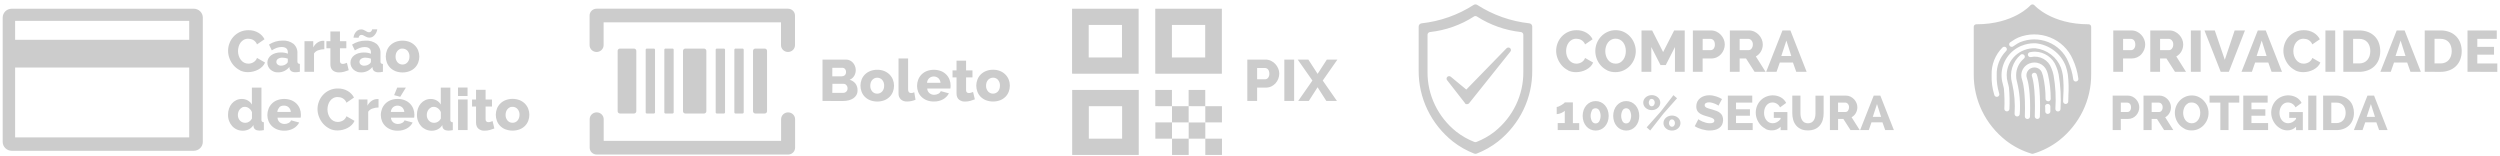 <svg xmlns="http://www.w3.org/2000/svg" width="465" height="29" viewBox="0 0 465 29" fill="none"><g clip-path="url(#clip0_18_627)"><path d="M224.189 28.818V25.795H221.095V22.773H224.189V25.795H227.287V28.818H224.189ZM217.999 28.818V25.795H221.095V28.818H217.999ZM199.426 28.818V16.731H211.806V28.818H199.426ZM202.52 25.795H208.712V19.752H202.52V25.795ZM110.983 28.746C110.638 28.745 110.307 28.61 110.063 28.372C109.818 28.133 109.681 27.81 109.681 27.473V22.174C109.681 21.836 109.817 21.512 110.062 21.274C110.306 21.035 110.638 20.901 110.984 20.901C111.33 20.901 111.661 21.035 111.905 21.274C112.15 21.512 112.287 21.836 112.287 22.174V26.198H145.285V22.174C145.285 21.837 145.422 21.513 145.666 21.275C145.91 21.037 146.241 20.903 146.586 20.903C146.931 20.903 147.263 21.037 147.507 21.275C147.751 21.513 147.888 21.837 147.888 22.174V27.474C147.887 27.811 147.751 28.134 147.508 28.372C147.264 28.61 146.934 28.744 146.589 28.746H110.983ZM377.901 28.594C376.144 28.075 374.506 27.233 373.072 26.115C371.198 24.634 369.689 22.761 368.658 20.634C367.627 18.506 367.1 16.179 367.116 13.825V4.982C367.116 4.92 367.128 4.86 367.152 4.804C367.177 4.747 367.212 4.696 367.256 4.653C367.3 4.61 367.353 4.575 367.411 4.552C367.469 4.529 367.53 4.517 367.593 4.517C374.567 4.517 377.643 1.011 377.674 0.977C377.72 0.927 377.776 0.887 377.839 0.86C377.902 0.833 377.969 0.818 378.038 0.818C378.107 0.818 378.175 0.833 378.238 0.86C378.3 0.887 378.357 0.927 378.402 0.977C378.43 1.011 381.538 4.517 388.481 4.517C388.544 4.517 388.606 4.529 388.664 4.552C388.721 4.575 388.774 4.61 388.818 4.653C388.863 4.696 388.897 4.747 388.921 4.804C388.945 4.86 388.957 4.92 388.957 4.982V13.822C388.973 16.175 388.447 18.501 387.416 20.629C386.386 22.756 384.878 24.629 383.004 26.11C381.569 27.227 379.93 28.069 378.174 28.591C378.129 28.603 378.084 28.61 378.037 28.612C377.98 28.613 377.923 28.607 377.868 28.592L377.901 28.594ZM377.455 11.811C377.021 11.989 376.649 12.285 376.384 12.665C376.118 13.044 375.97 13.489 375.958 13.948C375.948 14.257 376.002 14.564 376.114 14.852C376.227 15.186 376.785 17.093 376.623 21.657C376.62 21.718 376.63 21.779 376.653 21.837C376.675 21.894 376.709 21.946 376.753 21.99C376.84 22.08 376.959 22.132 377.085 22.136H377.1C377.224 22.136 377.343 22.09 377.432 22.006C377.522 21.923 377.574 21.808 377.579 21.688C377.74 17.082 377.196 15.065 377.01 14.528C376.94 14.349 376.907 14.158 376.915 13.966C376.923 13.687 377.013 13.415 377.175 13.184C377.337 12.952 377.563 12.771 377.827 12.662C378.008 12.586 378.205 12.547 378.402 12.547C378.694 12.546 378.979 12.63 379.223 12.787C379.466 12.945 379.657 13.169 379.77 13.431C379.856 13.637 379.927 13.848 379.986 14.063C380.319 15.48 380.483 16.93 380.473 18.384C380.476 18.505 380.526 18.619 380.615 18.703C380.703 18.788 380.821 18.835 380.944 18.835H380.958L380.97 18.85C381.033 18.848 381.094 18.834 381.151 18.81C381.208 18.785 381.259 18.75 381.302 18.706C381.345 18.662 381.378 18.61 381.4 18.554C381.422 18.497 381.434 18.436 381.432 18.376C381.435 16.849 381.262 15.326 380.918 13.837C380.851 13.577 380.763 13.323 380.656 13.077C380.404 12.498 379.928 12.04 379.331 11.802C378.735 11.564 378.067 11.566 377.472 11.806L377.455 11.811ZM378.2 13.568C378.085 13.616 377.993 13.706 377.945 13.819C377.897 13.931 377.896 14.058 377.943 14.171C377.949 14.19 378.668 15.997 378.468 21.645C378.464 21.768 378.51 21.888 378.596 21.978C378.639 22.023 378.689 22.059 378.746 22.085C378.803 22.11 378.865 22.125 378.928 22.127H378.941C379.064 22.127 379.184 22.081 379.273 21.997C379.362 21.914 379.415 21.8 379.42 21.68C379.631 15.755 378.853 13.889 378.822 13.813C378.798 13.757 378.763 13.707 378.719 13.664C378.675 13.621 378.623 13.588 378.565 13.565C378.508 13.542 378.447 13.53 378.385 13.53C378.323 13.531 378.261 13.543 378.204 13.567L378.2 13.568ZM375.86 10.165C375.113 10.802 374.563 11.631 374.274 12.557C373.986 13.484 373.969 14.47 374.226 15.406C374.226 15.43 374.244 15.463 374.256 15.506C374.69 17.366 374.843 19.277 374.71 21.181C374.706 21.304 374.752 21.424 374.838 21.515C374.924 21.605 375.043 21.658 375.17 21.663H375.187C375.311 21.664 375.431 21.617 375.521 21.533C375.61 21.449 375.662 21.334 375.667 21.213V21.223C375.823 19.213 375.655 17.192 375.168 15.233L375.149 15.175C375.04 14.782 374.991 14.375 375.002 13.967V13.962C375.004 13.386 375.13 12.818 375.374 12.294C375.617 11.77 375.971 11.303 376.414 10.922C376.465 10.887 376.509 10.844 376.542 10.792C376.576 10.741 376.598 10.684 376.609 10.624C376.619 10.565 376.618 10.504 376.605 10.444C376.591 10.385 376.566 10.329 376.531 10.279C376.488 10.218 376.431 10.167 376.364 10.132C376.297 10.097 376.223 10.078 376.147 10.077C376.036 10.073 375.927 10.107 375.838 10.171L375.86 10.165ZM380.406 19.804V19.91C380.406 20.062 380.406 20.203 380.412 20.337C380.419 20.47 380.418 20.59 380.418 20.734C380.417 20.795 380.429 20.855 380.453 20.911C380.476 20.968 380.511 21.019 380.555 21.062C380.644 21.148 380.765 21.197 380.891 21.197V21.183C381.018 21.183 381.14 21.134 381.23 21.046C381.32 20.959 381.37 20.84 381.37 20.715V19.799C381.37 19.676 381.32 19.558 381.232 19.471C381.143 19.383 381.023 19.333 380.896 19.331C380.829 19.324 380.761 19.331 380.697 19.351C380.633 19.372 380.574 19.405 380.524 19.449C380.474 19.493 380.434 19.547 380.407 19.608C380.38 19.668 380.365 19.733 380.366 19.799L380.406 19.804ZM381.557 12.675C381.744 13.111 381.883 13.565 381.972 14.03C382.33 16.084 382.439 18.173 382.298 20.253C382.296 20.376 382.344 20.495 382.43 20.586C382.473 20.63 382.524 20.666 382.582 20.691C382.639 20.716 382.701 20.729 382.764 20.73H382.78C382.903 20.731 383.021 20.684 383.11 20.601C383.198 20.518 383.25 20.404 383.254 20.284C383.386 18.135 383.272 15.977 382.911 13.853C382.807 13.326 382.647 12.812 382.432 12.318C382.129 11.535 381.592 10.858 380.892 10.375C380.191 9.892 379.358 9.625 378.501 9.609C378.183 9.609 377.868 9.642 377.558 9.708C377.435 9.735 377.327 9.808 377.257 9.911C377.224 9.963 377.202 10.02 377.192 10.08C377.181 10.139 377.183 10.201 377.197 10.26C377.225 10.379 377.3 10.483 377.405 10.549C377.511 10.615 377.638 10.638 377.761 10.613C378.542 10.442 379.36 10.557 380.06 10.937C380.759 11.316 381.292 11.934 381.555 12.672L381.557 12.675ZM376.023 8.5C374.924 8.949 373.985 9.702 373.32 10.667C372.656 11.632 372.296 12.765 372.285 13.928C372.28 14.492 372.358 15.054 372.518 15.596C372.603 15.872 372.671 16.154 372.721 16.438C372.838 17.703 372.867 18.974 372.807 20.243C372.806 20.304 372.817 20.365 372.84 20.422C372.863 20.478 372.897 20.53 372.941 20.573C372.984 20.618 373.035 20.653 373.092 20.677C373.149 20.702 373.21 20.714 373.273 20.715H373.284C373.407 20.714 373.525 20.667 373.613 20.582C373.7 20.498 373.751 20.384 373.754 20.264C373.823 18.944 373.793 17.622 373.665 16.307C373.611 15.98 373.536 15.657 373.438 15.34C373.305 14.884 373.24 14.411 373.246 13.937C373.251 13.266 373.394 12.603 373.667 11.987C373.94 11.371 374.337 10.815 374.834 10.352C375.332 9.89 375.92 9.529 376.564 9.293C377.207 9.056 377.892 8.949 378.578 8.977C379.636 9.096 380.639 9.497 381.479 10.135C382.319 10.774 382.963 11.625 383.341 12.595C383.5 13.058 383.619 13.533 383.696 14.014C383.837 15.289 383.862 16.572 383.772 17.851L383.738 18.862C383.736 18.984 383.784 19.103 383.87 19.192C383.956 19.281 384.075 19.334 384.201 19.338H384.214C384.338 19.34 384.458 19.293 384.548 19.209C384.638 19.125 384.69 19.009 384.693 18.888L384.723 17.887L384.715 17.875C384.81 16.537 384.777 15.192 384.619 13.859C384.535 13.327 384.405 12.803 384.228 12.294C383.789 11.144 383.03 10.137 382.036 9.386C381.042 8.635 379.852 8.17 378.602 8.044C378.52 8.044 378.441 8.044 378.361 8.044C377.557 8.046 376.76 8.205 376.02 8.512L376.023 8.5ZM372.476 8.82C371.801 9.494 371.273 10.295 370.923 11.174C370.573 12.052 370.41 12.99 370.441 13.932C370.398 15.179 370.563 16.425 370.93 17.62C370.941 17.686 370.966 17.749 371.003 17.805C371.041 17.86 371.09 17.908 371.147 17.944C371.205 17.979 371.27 18.003 371.337 18.012C371.405 18.021 371.474 18.016 371.54 17.997C371.605 17.978 371.666 17.945 371.718 17.901C371.769 17.858 371.811 17.804 371.839 17.743C371.868 17.682 371.883 17.616 371.883 17.55C371.884 17.483 371.869 17.417 371.841 17.356C371.502 16.254 371.349 15.106 371.388 13.956C371.358 13.133 371.498 12.311 371.8 11.541C372.102 10.771 372.56 10.069 373.146 9.476C373.231 9.388 373.278 9.273 373.276 9.153C373.275 9.033 373.226 8.919 373.14 8.833C373.054 8.748 372.938 8.698 372.815 8.695C372.692 8.691 372.573 8.734 372.483 8.815L372.476 8.82ZM384.652 11.394C385.147 12.457 385.476 13.587 385.625 14.746C385.636 14.862 385.691 14.97 385.78 15.049C385.869 15.127 385.984 15.171 386.104 15.17H386.148V15.157C386.21 15.151 386.27 15.134 386.325 15.106C386.38 15.078 386.428 15.039 386.468 14.992C386.508 14.945 386.538 14.892 386.556 14.834C386.574 14.776 386.581 14.714 386.575 14.654C386.42 13.401 386.069 12.179 385.535 11.03C384.736 9.183 383.22 7.72 381.319 6.962C379.417 6.204 377.285 6.212 375.39 6.986C375.007 7.154 374.644 7.362 374.306 7.606C374.2 7.68 374.088 7.755 373.974 7.824C373.912 7.852 373.857 7.893 373.813 7.944C373.769 7.995 373.737 8.055 373.718 8.119C373.7 8.183 373.695 8.251 373.705 8.317C373.715 8.383 373.74 8.446 373.777 8.502C373.815 8.558 373.864 8.605 373.922 8.641C373.979 8.677 374.044 8.7 374.112 8.71C374.179 8.719 374.248 8.715 374.314 8.696C374.379 8.677 374.44 8.645 374.492 8.601C374.612 8.527 374.729 8.446 374.846 8.367C375.129 8.161 375.432 7.985 375.752 7.841C377.416 7.164 379.288 7.158 380.957 7.824C382.626 8.491 383.956 9.775 384.657 11.396L384.652 11.394ZM274.208 28.571C272.781 28.016 271.445 27.259 270.243 26.325C268.232 24.728 266.616 22.711 265.513 20.421C264.41 18.132 263.85 15.629 263.873 13.099V4.939C263.873 4.792 263.929 4.65 264.028 4.539C264.128 4.429 264.265 4.357 264.415 4.338C267.868 3.958 271.18 2.788 274.083 0.923C274.186 0.855 274.308 0.818 274.433 0.818C274.557 0.818 274.679 0.855 274.782 0.923C277.686 2.788 280.999 3.958 284.453 4.338C284.604 4.356 284.742 4.428 284.842 4.538C284.942 4.649 284.997 4.792 284.997 4.939V13.102C285.021 15.632 284.46 18.134 283.357 20.423C282.254 22.713 280.637 24.73 278.626 26.326C277.424 27.261 276.088 28.017 274.66 28.572C274.517 28.626 274.358 28.626 274.215 28.571H274.208ZM274.141 3.077C271.691 4.652 268.894 5.64 265.979 5.961C265.852 5.976 265.736 6.035 265.651 6.128C265.566 6.221 265.519 6.341 265.519 6.466V13.352C265.499 15.486 265.972 17.597 266.903 19.529C267.833 21.46 269.196 23.163 270.892 24.51C271.905 25.298 273.032 25.937 274.235 26.405C274.358 26.453 274.496 26.453 274.619 26.405C275.823 25.935 276.951 25.296 277.966 24.508C279.663 23.161 281.027 21.459 281.957 19.528C282.888 17.596 283.36 15.485 283.339 13.351V6.465C283.339 6.34 283.292 6.219 283.206 6.126C283.121 6.033 283.003 5.974 282.876 5.96C279.962 5.638 277.168 4.65 274.719 3.076C274.633 3.018 274.53 2.987 274.425 2.987C274.32 2.987 274.218 3.018 274.131 3.076L274.141 3.077ZM2.195 28.047C1.745 28.046 1.314 27.872 0.996 27.562C0.678 27.252 0.501 26.832 0.5 26.393V3.274C0.5 2.836 0.677 2.415 0.992 2.103C1.309 1.795 1.739 1.622 2.186 1.622H36.037C36.259 1.622 36.479 1.665 36.684 1.748C36.889 1.831 37.075 1.953 37.231 2.106C37.388 2.26 37.512 2.442 37.597 2.642C37.681 2.843 37.724 3.057 37.723 3.274V26.393C37.723 26.832 37.544 27.252 37.227 27.562C36.909 27.872 36.478 28.046 36.029 28.047H2.195ZM2.813 25.553H35.195V12.563H2.813V25.553ZM2.813 7.398H35.195V3.877H2.813V7.398ZM214.895 25.791V22.771H217.992V25.791H214.895ZM94.013 24.064C93.643 23.918 93.308 23.699 93.031 23.42C92.764 23.15 92.557 22.829 92.424 22.477C92.151 21.752 92.151 20.956 92.424 20.231C92.557 19.879 92.762 19.558 93.029 19.287C93.307 19.005 93.642 18.782 94.014 18.633C94.865 18.306 95.81 18.306 96.661 18.633C97.029 18.782 97.361 19.003 97.639 19.281C97.904 19.553 98.112 19.873 98.249 20.223C98.389 20.582 98.46 20.963 98.459 21.346C98.461 21.73 98.392 22.11 98.255 22.469C98.121 22.821 97.915 23.142 97.649 23.413C97.372 23.692 97.037 23.911 96.668 24.056C95.814 24.376 94.87 24.376 94.016 24.056L94.013 24.064ZM94.823 19.979C94.664 20.049 94.522 20.152 94.409 20.281C94.29 20.419 94.199 20.578 94.141 20.749C94.072 20.943 94.036 21.147 94.037 21.352C94.02 21.744 94.152 22.128 94.408 22.431C94.523 22.562 94.667 22.666 94.829 22.736C94.991 22.806 95.166 22.84 95.343 22.836C95.518 22.838 95.692 22.802 95.85 22.729C96.007 22.657 96.145 22.554 96.258 22.426C96.377 22.288 96.47 22.129 96.53 21.958C96.598 21.764 96.632 21.56 96.631 21.355C96.65 20.963 96.517 20.579 96.259 20.279C96.146 20.147 96.004 20.042 95.844 19.971C95.684 19.9 95.51 19.866 95.335 19.87C95.133 19.858 94.932 19.898 94.75 19.983L94.823 19.979ZM89.536 24.224C89.347 24.174 89.173 24.086 89.022 23.966C88.868 23.84 88.747 23.679 88.671 23.498C88.581 23.273 88.537 23.033 88.543 22.791V19.819H87.803V18.509H88.543V16.702H90.32V18.509H91.508V19.819H90.32V22.192C90.313 22.267 90.323 22.342 90.348 22.412C90.374 22.482 90.415 22.546 90.469 22.599C90.574 22.684 90.706 22.728 90.842 22.725C90.978 22.723 91.113 22.701 91.242 22.659C91.37 22.619 91.496 22.572 91.619 22.517L91.951 23.895C91.679 24.005 91.401 24.099 91.118 24.176C90.806 24.264 90.483 24.308 90.159 24.308C89.928 24.315 89.697 24.289 89.474 24.231L89.536 24.224ZM79.2 24.085C78.868 23.939 78.571 23.726 78.329 23.46C78.079 23.186 77.883 22.869 77.753 22.524C77.613 22.148 77.544 21.75 77.549 21.349C77.545 20.956 77.608 20.564 77.734 20.19C77.849 19.848 78.03 19.53 78.267 19.255C78.491 18.994 78.769 18.782 79.082 18.633C79.406 18.479 79.761 18.401 80.121 18.406C80.506 18.401 80.886 18.498 81.22 18.687C81.543 18.864 81.809 19.127 81.987 19.445V16.293H83.765V22.254C83.749 22.317 83.749 22.383 83.766 22.446C83.782 22.509 83.815 22.567 83.86 22.614C83.905 22.663 83.962 22.699 84.025 22.721C84.088 22.744 84.154 22.751 84.221 22.742V24.206C84.06 24.239 83.897 24.263 83.734 24.276C83.6 24.288 83.474 24.294 83.365 24.294C82.744 24.278 82.386 24.038 82.298 23.567L82.267 23.265C82.068 23.602 81.775 23.877 81.421 24.056C81.074 24.23 80.689 24.319 80.299 24.317C79.922 24.316 79.549 24.238 79.204 24.087L79.2 24.085ZM80.168 20.001C80.007 20.082 79.864 20.195 79.749 20.331C79.629 20.472 79.538 20.633 79.48 20.807C79.415 20.992 79.382 21.186 79.384 21.381C79.369 21.767 79.506 22.144 79.768 22.434C79.896 22.57 80.053 22.676 80.228 22.747C80.402 22.818 80.59 22.851 80.779 22.845C81.028 22.843 81.272 22.77 81.479 22.633C81.704 22.489 81.883 22.288 81.999 22.051V20.861C81.894 20.578 81.707 20.332 81.46 20.152C81.243 19.976 80.971 19.877 80.688 19.871C80.491 19.863 80.296 19.908 80.124 20.001H80.168ZM72.65 24.074C72.281 23.93 71.945 23.715 71.662 23.442C71.394 23.177 71.185 22.862 71.048 22.515C70.906 22.165 70.833 21.792 70.833 21.415C70.831 21.018 70.904 20.623 71.047 20.251C71.182 19.895 71.39 19.568 71.657 19.292C71.935 19.011 72.271 18.789 72.642 18.643C73.062 18.476 73.513 18.395 73.967 18.403C74.419 18.394 74.869 18.476 75.288 18.643C75.656 18.789 75.989 19.009 76.266 19.287C76.53 19.556 76.736 19.874 76.871 20.222C77.007 20.579 77.077 20.956 77.077 21.337C77.079 21.437 77.074 21.537 77.063 21.637C77.058 21.722 77.048 21.806 77.032 21.89H72.718C72.722 22.057 72.762 22.22 72.836 22.37C72.909 22.521 73.015 22.654 73.145 22.762C73.391 22.957 73.7 23.063 74.017 23.061C74.279 23.062 74.537 22.999 74.768 22.879C74.986 22.776 75.156 22.599 75.248 22.381L76.756 22.792C76.518 23.25 76.148 23.63 75.691 23.885C75.164 24.179 74.564 24.327 73.957 24.311C73.503 24.319 73.052 24.238 72.63 24.073L72.65 24.074ZM73.083 19.966C72.852 20.196 72.713 20.498 72.691 20.82H75.2C75.18 20.495 75.037 20.189 74.799 19.961C74.562 19.758 74.257 19.645 73.942 19.645C73.626 19.645 73.321 19.758 73.084 19.961L73.083 19.966ZM51.544 24.074C51.175 23.93 50.84 23.715 50.557 23.442C50.289 23.177 50.079 22.862 49.941 22.515C49.8 22.165 49.728 21.792 49.728 21.415C49.727 21.018 49.799 20.623 49.941 20.251C50.076 19.888 50.288 19.557 50.563 19.28C50.837 19.003 51.169 18.785 51.535 18.642C52.388 18.323 53.33 18.323 54.182 18.642C54.55 18.789 54.883 19.008 55.161 19.286C55.425 19.555 55.63 19.873 55.765 20.221C55.902 20.578 55.971 20.955 55.97 21.336C55.972 21.436 55.968 21.536 55.958 21.636C55.951 21.72 55.94 21.804 55.925 21.889H51.618C51.621 22.056 51.661 22.22 51.735 22.37C51.809 22.521 51.914 22.654 52.046 22.761C52.292 22.956 52.599 23.062 52.916 23.06C53.178 23.061 53.436 22.998 53.667 22.878C53.885 22.776 54.055 22.599 54.147 22.381L55.654 22.791C55.415 23.249 55.045 23.629 54.589 23.884C54.064 24.178 53.466 24.325 52.862 24.309C52.411 24.315 51.962 24.235 51.543 24.073L51.544 24.074ZM51.977 19.966C51.745 20.195 51.604 20.498 51.582 20.82H54.092C54.074 20.495 53.932 20.189 53.694 19.961C53.462 19.75 53.154 19.637 52.838 19.646C52.669 19.633 52.5 19.654 52.341 19.709C52.181 19.764 52.036 19.852 51.915 19.966H51.977ZM44.06 24.084C43.728 23.937 43.43 23.724 43.188 23.457C42.94 23.183 42.747 22.866 42.618 22.522C42.477 22.145 42.408 21.748 42.413 21.347C42.409 20.953 42.471 20.561 42.597 20.188C42.713 19.846 42.894 19.529 43.13 19.252C43.355 18.991 43.634 18.779 43.948 18.629C44.271 18.477 44.626 18.4 44.984 18.404C45.37 18.4 45.751 18.497 46.086 18.685C46.408 18.864 46.673 19.128 46.852 19.445V16.292H48.628V22.253C48.614 22.381 48.649 22.509 48.725 22.614C48.824 22.696 48.95 22.74 49.08 22.74V24.202C48.922 24.235 48.761 24.259 48.6 24.273C48.462 24.284 48.339 24.291 48.228 24.291C47.608 24.275 47.252 24.035 47.164 23.563L47.131 23.261C46.935 23.599 46.642 23.873 46.289 24.052C45.941 24.225 45.556 24.315 45.166 24.314C44.781 24.316 44.401 24.238 44.049 24.084L44.06 24.084ZM45.027 19.999C44.866 20.08 44.725 20.192 44.611 20.329C44.49 20.469 44.398 20.63 44.34 20.805C44.276 20.989 44.243 21.183 44.245 21.379C44.23 21.766 44.369 22.143 44.635 22.431C44.763 22.566 44.919 22.673 45.093 22.744C45.267 22.815 45.455 22.848 45.643 22.841C45.892 22.842 46.136 22.769 46.342 22.632C46.568 22.488 46.749 22.287 46.865 22.049V20.86C46.758 20.578 46.572 20.332 46.326 20.151C46.11 19.976 45.84 19.877 45.559 19.87C45.357 19.858 45.154 19.903 44.976 19.998L45.027 19.999ZM310.368 24.18C310.182 24.112 310.01 24.011 309.862 23.882C309.72 23.758 309.605 23.607 309.523 23.439C309.444 23.269 309.404 23.084 309.404 22.898C309.402 22.709 309.443 22.522 309.523 22.35C309.603 22.178 309.718 22.025 309.862 21.899C310.01 21.77 310.181 21.669 310.368 21.601C310.767 21.455 311.206 21.455 311.605 21.601C311.791 21.669 311.961 21.77 312.109 21.899C312.254 22.024 312.37 22.178 312.449 22.35C312.529 22.522 312.569 22.708 312.567 22.897C312.569 23.083 312.529 23.268 312.449 23.438C312.369 23.607 312.253 23.759 312.109 23.881C311.961 24.01 311.79 24.111 311.604 24.179C311.204 24.322 310.766 24.322 310.366 24.179L310.368 24.18ZM310.592 22.402C310.484 22.544 310.428 22.718 310.432 22.895C310.427 23.07 310.483 23.241 310.591 23.381C310.635 23.443 310.695 23.494 310.764 23.529C310.832 23.564 310.909 23.583 310.986 23.583C311.064 23.583 311.141 23.564 311.209 23.529C311.278 23.494 311.337 23.443 311.381 23.381C311.487 23.239 311.544 23.067 311.543 22.891C311.541 22.715 311.482 22.544 311.373 22.404C311.33 22.341 311.272 22.291 311.204 22.255C311.136 22.22 311.06 22.201 310.983 22.201C310.906 22.201 310.83 22.22 310.762 22.255C310.694 22.291 310.635 22.341 310.592 22.404V22.402ZM301.518 24.082C301.224 23.947 300.963 23.753 300.751 23.513C300.527 23.257 300.353 22.963 300.24 22.645C299.993 21.933 299.993 21.162 300.24 20.451C300.352 20.133 300.526 19.838 300.751 19.583C300.963 19.342 301.224 19.147 301.517 19.01C301.816 18.87 302.144 18.798 302.476 18.801C302.81 18.799 303.139 18.87 303.441 19.009C303.734 19.147 303.995 19.343 304.208 19.583C304.43 19.839 304.602 20.133 304.715 20.45C304.962 21.162 304.962 21.934 304.715 22.646C304.601 22.963 304.428 23.257 304.205 23.513C303.993 23.753 303.732 23.947 303.438 24.083C303.136 24.218 302.806 24.286 302.473 24.285C302.148 24.285 301.826 24.215 301.531 24.08L301.518 24.082ZM301.795 20.526C301.626 20.842 301.538 21.193 301.538 21.549C301.538 21.906 301.626 22.257 301.795 22.573C301.862 22.69 301.959 22.788 302.077 22.856C302.195 22.924 302.33 22.959 302.467 22.959C302.604 22.959 302.738 22.924 302.856 22.856C302.974 22.788 303.072 22.69 303.138 22.573C303.307 22.258 303.395 21.906 303.395 21.55C303.395 21.193 303.307 20.842 303.138 20.527C303.073 20.408 302.975 20.309 302.857 20.241C302.739 20.172 302.604 20.135 302.467 20.135C302.329 20.135 302.193 20.172 302.075 20.241C301.957 20.309 301.861 20.408 301.795 20.527V20.526ZM295.833 24.082C295.541 23.946 295.282 23.753 295.071 23.513C294.847 23.258 294.673 22.963 294.559 22.646C294.314 21.933 294.314 21.162 294.559 20.45C294.673 20.133 294.846 19.838 295.069 19.582C295.282 19.341 295.543 19.146 295.836 19.009C296.136 18.872 296.464 18.801 296.795 18.801C297.126 18.801 297.453 18.872 297.754 19.009C298.048 19.145 298.309 19.34 298.52 19.582C298.743 19.838 298.916 20.133 299.028 20.451C299.276 21.163 299.276 21.934 299.028 22.646C298.916 22.963 298.743 23.258 298.52 23.514C298.309 23.754 298.048 23.947 297.754 24.082C297.452 24.215 297.126 24.284 296.795 24.284C296.464 24.284 296.137 24.215 295.836 24.082H295.833ZM296.115 20.526C295.945 20.841 295.855 21.192 295.855 21.549C295.855 21.906 295.945 22.258 296.115 22.573C296.183 22.69 296.282 22.787 296.401 22.855C296.52 22.922 296.655 22.958 296.792 22.958C296.928 22.957 297.06 22.921 297.177 22.853C297.294 22.785 297.39 22.689 297.456 22.573C297.626 22.258 297.714 21.906 297.714 21.55C297.714 21.193 297.626 20.842 297.456 20.527C297.386 20.408 297.285 20.308 297.164 20.24C297.042 20.171 296.905 20.135 296.764 20.135C296.623 20.135 296.485 20.171 296.363 20.24C296.242 20.308 296.141 20.408 296.071 20.527L296.115 20.526ZM306.282 23.687L308.893 20.761L311.259 17.699L311.93 18.278L309.403 21.131L306.941 24.273L306.282 23.687ZM317.292 24.213C317.044 24.176 316.799 24.123 316.558 24.054C316.319 23.985 316.084 23.902 315.855 23.805C315.634 23.713 315.422 23.601 315.223 23.47L315.894 22.177C315.973 22.243 316.057 22.301 316.147 22.351C316.306 22.447 316.473 22.531 316.644 22.602C316.86 22.694 317.082 22.77 317.309 22.83C317.554 22.894 317.806 22.925 318.06 22.923C318.596 22.923 318.866 22.764 318.866 22.444C318.867 22.389 318.857 22.334 318.837 22.283C318.816 22.232 318.785 22.185 318.746 22.146C318.648 22.057 318.535 21.986 318.413 21.934C318.25 21.866 318.083 21.807 317.913 21.758C317.721 21.705 317.512 21.644 317.282 21.578C317.013 21.5 316.751 21.403 316.497 21.287C316.294 21.193 316.107 21.069 315.943 20.919C315.798 20.786 315.686 20.622 315.616 20.439C315.542 20.237 315.505 20.024 315.509 19.809C315.5 19.499 315.566 19.191 315.7 18.91C315.826 18.657 316.007 18.433 316.231 18.255C316.459 18.076 316.72 17.94 316.999 17.854C317.299 17.763 317.611 17.717 317.925 17.718C318.155 17.718 318.384 17.739 318.609 17.781C318.824 17.821 319.036 17.876 319.243 17.945C319.438 18.009 319.628 18.085 319.813 18.17C319.993 18.256 320.153 18.338 320.293 18.424L319.637 19.652C319.572 19.601 319.504 19.555 319.431 19.515C319.296 19.438 319.156 19.368 319.013 19.307C318.836 19.232 318.653 19.17 318.467 19.12C318.276 19.065 318.078 19.037 317.879 19.037C317.67 19.024 317.462 19.072 317.28 19.173C317.213 19.216 317.158 19.276 317.122 19.345C317.085 19.415 317.067 19.492 317.07 19.57C317.066 19.669 317.101 19.765 317.167 19.841C317.24 19.921 317.327 19.987 317.426 20.035C317.563 20.1 317.705 20.154 317.851 20.195L318.441 20.356C318.73 20.433 319.015 20.526 319.293 20.637C319.529 20.725 319.748 20.852 319.942 21.012C320.121 21.158 320.263 21.343 320.355 21.553C320.46 21.822 320.508 22.109 320.497 22.397C320.486 22.685 320.415 22.967 320.29 23.228C320.16 23.469 319.971 23.676 319.741 23.831C319.502 23.991 319.234 24.105 318.951 24.167C318.648 24.236 318.337 24.271 318.025 24.271C317.769 24.273 317.512 24.256 317.258 24.221L317.292 24.213ZM61.282 23.917C60.832 23.695 60.432 23.388 60.104 23.014C59.775 22.634 59.514 22.203 59.336 21.737C58.973 20.826 58.965 19.817 59.314 18.902C59.479 18.449 59.732 18.032 60.059 17.673C60.393 17.306 60.798 17.008 61.252 16.795C61.753 16.564 62.303 16.45 62.856 16.46C63.499 16.446 64.133 16.608 64.686 16.928C65.182 17.218 65.583 17.64 65.842 18.145L64.442 19.101C64.373 18.915 64.268 18.743 64.132 18.596C64.013 18.468 63.873 18.359 63.72 18.273C63.577 18.19 63.421 18.131 63.258 18.097C63.11 18.067 62.959 18.052 62.808 18.05C62.513 18.043 62.221 18.114 61.964 18.256C61.731 18.388 61.531 18.569 61.377 18.786C61.218 19.01 61.099 19.26 61.026 19.523C60.949 19.795 60.909 20.075 60.908 20.357C60.906 20.655 60.953 20.952 61.048 21.235C61.133 21.504 61.265 21.757 61.437 21.983C61.598 22.196 61.805 22.372 62.043 22.497C62.285 22.623 62.556 22.688 62.83 22.684C63.155 22.681 63.473 22.597 63.755 22.44C63.907 22.357 64.043 22.247 64.155 22.116C64.278 21.969 64.375 21.802 64.442 21.623L65.939 22.478C65.82 22.762 65.645 23.02 65.424 23.237C65.198 23.461 64.94 23.65 64.657 23.798C64.367 23.95 64.06 24.066 63.741 24.144C63.43 24.222 63.11 24.262 62.789 24.264C62.259 24.274 61.734 24.157 61.261 23.922L61.282 23.917ZM406.372 23.968C405.998 23.787 405.663 23.536 405.386 23.232C405.11 22.925 404.894 22.572 404.749 22.189C404.599 21.803 404.523 21.394 404.521 20.98C404.522 20.564 404.602 20.151 404.758 19.764C404.909 19.384 405.131 19.034 405.414 18.735C405.697 18.436 406.037 18.193 406.416 18.021C406.811 17.841 407.243 17.749 407.68 17.753C408.121 17.749 408.558 17.846 408.955 18.035C409.33 18.216 409.664 18.468 409.939 18.777C410.216 19.084 410.431 19.44 410.573 19.825C410.796 20.404 410.852 21.031 410.734 21.638C410.615 22.246 410.327 22.81 409.902 23.268C409.621 23.569 409.283 23.813 408.907 23.987C408.513 24.169 408.082 24.262 407.646 24.257C407.198 24.268 406.753 24.175 406.348 23.985L406.372 23.968ZM406.966 19.231C406.771 19.341 406.601 19.49 406.469 19.669C406.333 19.857 406.232 20.067 406.171 20.29C406.102 20.52 406.067 20.758 406.067 20.997C406.066 21.241 406.102 21.483 406.173 21.716C406.238 21.938 406.342 22.146 406.478 22.334C406.609 22.514 406.78 22.662 406.977 22.768C407.189 22.878 407.426 22.934 407.666 22.93C407.909 22.936 408.149 22.876 408.359 22.758C408.556 22.644 408.725 22.49 408.855 22.307C408.991 22.119 409.092 21.909 409.151 21.686C409.215 21.455 409.247 21.216 409.247 20.977C409.248 20.734 409.212 20.492 409.142 20.259C409.075 20.038 408.972 19.83 408.834 19.644C408.701 19.468 408.53 19.324 408.334 19.218C408.126 19.112 407.893 19.059 407.658 19.064C407.396 19.048 407.136 19.107 406.908 19.234L406.966 19.231ZM334.939 23.986C334.586 23.826 334.277 23.587 334.038 23.288C333.801 22.985 333.627 22.639 333.527 22.27C333.419 21.876 333.365 21.469 333.367 21.061V17.785H334.884V21.061C334.883 21.297 334.909 21.533 334.96 21.765C335.001 21.977 335.083 22.18 335.2 22.364C335.306 22.534 335.454 22.677 335.629 22.779C335.832 22.88 336.056 22.933 336.284 22.933C336.511 22.933 336.736 22.88 336.939 22.779C337.115 22.673 337.263 22.53 337.373 22.359C337.488 22.174 337.567 21.97 337.608 21.758C337.657 21.53 337.681 21.298 337.679 21.065V17.79H339.195V21.065C339.2 21.487 339.143 21.907 339.026 22.313C338.92 22.68 338.741 23.024 338.498 23.323C338.254 23.616 337.944 23.85 337.592 24.006C337.178 24.179 336.732 24.264 336.282 24.253C335.817 24.269 335.356 24.182 334.931 23.998L334.939 23.986ZM424.298 23.968C423.934 23.789 423.609 23.545 423.339 23.247C423.06 22.937 422.838 22.581 422.687 22.195C422.365 21.392 422.365 20.5 422.687 19.696C422.846 19.289 423.094 18.919 423.412 18.613C423.73 18.307 424.112 18.07 424.532 17.92C424.952 17.77 425.399 17.709 425.844 17.742C426.29 17.775 426.723 17.901 427.115 18.111C427.54 18.35 427.882 18.709 428.095 19.141L426.957 19.971C426.833 19.696 426.63 19.462 426.372 19.299C426.124 19.142 425.834 19.058 425.538 19.059C425.317 19.056 425.099 19.108 424.904 19.209C424.712 19.311 424.545 19.452 424.414 19.623C424.272 19.809 424.164 20.019 424.097 20.241C424.019 20.487 423.981 20.743 423.982 21C423.981 21.261 424.022 21.52 424.104 21.767C424.176 21.989 424.29 22.196 424.439 22.377C424.576 22.545 424.748 22.683 424.945 22.78C425.147 22.877 425.369 22.926 425.595 22.924C425.866 22.924 426.133 22.857 426.371 22.73C426.641 22.581 426.877 22.38 427.065 22.139V21.921H425.798V20.848H428.325V24.2H427.066V23.576C426.854 23.791 426.601 23.963 426.321 24.083C426.05 24.195 425.759 24.251 425.465 24.247C425.062 24.248 424.665 24.156 424.304 23.98L424.298 23.968ZM328.427 23.968C328.063 23.79 327.738 23.545 327.468 23.247C326.893 22.611 326.574 21.793 326.571 20.945C326.569 20.518 326.651 20.094 326.811 19.696C326.971 19.289 327.22 18.919 327.538 18.613C327.857 18.306 328.239 18.07 328.659 17.92C329.079 17.77 329.527 17.709 329.973 17.742C330.42 17.775 330.853 17.901 331.245 18.111C331.669 18.351 332.011 18.71 332.225 19.141L331.087 19.972C330.962 19.697 330.758 19.463 330.5 19.299C330.252 19.142 329.963 19.059 329.668 19.06C329.448 19.056 329.23 19.107 329.035 19.208C328.842 19.31 328.674 19.452 328.544 19.624C328.4 19.81 328.292 20.019 328.224 20.242C328.15 20.489 328.113 20.745 328.114 21.002C328.111 21.262 328.151 21.521 328.234 21.768C328.306 21.989 328.419 22.196 328.567 22.378C328.704 22.547 328.877 22.684 329.075 22.781C329.276 22.877 329.497 22.927 329.722 22.925C329.994 22.925 330.263 22.858 330.501 22.73C330.772 22.582 331.008 22.381 331.195 22.14V21.922H329.928V20.848H332.454V24.2H331.196V23.576C330.984 23.791 330.73 23.963 330.45 24.083C330.18 24.194 329.889 24.251 329.595 24.247C329.167 24.261 328.742 24.169 328.359 23.98L328.427 23.968ZM442.513 24.194L442.004 22.758H439.929L439.432 24.194H437.821L440.349 17.781H441.575L444.093 24.194H442.513ZM440.2 21.737H441.747L440.984 19.354L440.2 21.737ZM432.104 24.194V17.781H434.559C435.046 17.771 435.53 17.858 435.982 18.035C436.366 18.185 436.712 18.415 436.996 18.709C437.28 19.002 437.494 19.353 437.624 19.736C437.765 20.136 437.837 20.556 437.835 20.979C437.842 21.429 437.762 21.878 437.601 22.3C437.458 22.68 437.233 23.026 436.941 23.314C436.646 23.599 436.294 23.822 435.906 23.968C435.476 24.126 435.02 24.203 434.56 24.197L432.104 24.194ZM433.624 22.895H434.559C434.814 22.9 435.066 22.85 435.299 22.748C435.509 22.658 435.695 22.521 435.843 22.349C435.99 22.168 436.102 21.963 436.173 21.743C436.253 21.497 436.293 21.24 436.291 20.981C436.294 20.719 436.255 20.458 436.174 20.207C436.104 19.986 435.989 19.782 435.837 19.605C435.689 19.436 435.503 19.305 435.293 19.22C435.061 19.127 434.813 19.08 434.562 19.084H433.625L433.624 22.895ZM429.33 24.194V17.781H430.846V24.194H429.33ZM417.25 24.194V17.781H421.784V19.083H418.768V20.328H421.357V21.529H418.768V22.895H421.866V24.194H417.25ZM412.985 24.194V19.082H410.978V17.78H416.504V19.082H414.505V24.194H412.985ZM402.523 24.194L401.2 22.126H400.208V24.194H398.693V17.781H401.653C401.95 17.779 402.243 17.844 402.51 17.973C402.766 18.095 402.997 18.263 403.189 18.469C403.379 18.672 403.531 18.907 403.637 19.161C403.745 19.411 403.8 19.678 403.801 19.949C403.801 20.142 403.777 20.335 403.728 20.523C403.679 20.704 403.606 20.878 403.511 21.041C403.33 21.365 403.058 21.632 402.728 21.811L404.236 24.194H402.523ZM400.209 20.832H401.596C401.688 20.83 401.777 20.807 401.858 20.764C401.939 20.721 402.008 20.661 402.059 20.587C402.194 20.401 402.262 20.176 402.251 19.948C402.263 19.717 402.182 19.491 402.027 19.316C401.969 19.246 401.897 19.189 401.814 19.148C401.731 19.108 401.64 19.085 401.548 19.081H400.206L400.209 20.832ZM392.958 24.194V17.781H395.759C396.058 17.777 396.354 17.84 396.623 17.968C396.878 18.09 397.108 18.258 397.299 18.464C397.488 18.669 397.638 18.904 397.744 19.159C397.85 19.408 397.904 19.675 397.904 19.945C397.907 20.223 397.855 20.499 397.753 20.758C397.654 21.013 397.51 21.248 397.327 21.453C397.144 21.658 396.919 21.824 396.667 21.94C396.398 22.064 396.102 22.126 395.804 22.121H394.471V24.189L392.958 24.194ZM394.473 20.832H395.713C395.803 20.832 395.892 20.812 395.972 20.773C396.052 20.734 396.122 20.677 396.176 20.608C396.315 20.418 396.383 20.186 396.368 19.953C396.374 19.821 396.353 19.689 396.309 19.564C396.274 19.465 396.219 19.373 396.148 19.294C396.083 19.225 396.004 19.171 395.916 19.136C395.834 19.103 395.747 19.086 395.658 19.085H394.472L394.473 20.832ZM350.65 24.194L350.139 22.758H348.095L347.595 24.194H345.986L348.512 17.781H349.741L352.259 24.194H350.65ZM348.337 21.737H349.884L349.122 19.354L348.337 21.737ZM344.191 24.194L342.868 22.126H341.881V24.194H340.361V17.781H343.322C343.619 17.778 343.912 17.841 344.179 17.968C344.435 18.091 344.666 18.26 344.859 18.465C345.049 18.668 345.201 18.903 345.307 19.159C345.412 19.408 345.467 19.675 345.468 19.945C345.47 20.327 345.371 20.703 345.181 21.037C344.999 21.36 344.727 21.627 344.396 21.807L345.903 24.189L344.191 24.194ZM341.878 20.832H343.266C343.358 20.83 343.448 20.807 343.528 20.764C343.609 20.721 343.677 20.66 343.729 20.587C343.862 20.4 343.929 20.176 343.921 19.948C343.934 19.717 343.854 19.491 343.699 19.316C343.641 19.245 343.568 19.188 343.485 19.148C343.403 19.107 343.312 19.084 343.219 19.081H341.877L341.878 20.832ZM321.383 24.194V17.781H325.918V19.083H322.901V20.328H325.49V21.529H322.901V22.895H326V24.194H321.383ZM289.734 24.194V22.895H291.047V20.592C290.974 20.679 290.886 20.753 290.786 20.811C290.66 20.89 290.529 20.96 290.393 21.02C290.251 21.083 290.104 21.134 289.953 21.173C289.821 21.209 289.686 21.229 289.549 21.232V19.896C289.683 19.887 289.812 19.853 289.932 19.796C290.094 19.727 290.251 19.647 290.401 19.557C290.545 19.471 290.684 19.377 290.818 19.276C290.909 19.214 290.988 19.134 291.048 19.043H292.557V22.898H293.732V24.197L289.734 24.194ZM85.2 24.194V18.504H86.977V24.194H85.2ZM66.715 24.194V18.504H68.345V19.654C68.527 19.299 68.794 18.992 69.124 18.76C69.418 18.553 69.769 18.435 70.131 18.419C70.224 18.416 70.316 18.419 70.408 18.429V19.99C70.011 19.991 69.618 20.062 69.247 20.199C68.934 20.305 68.665 20.51 68.485 20.782V24.195L66.715 24.194ZM224.183 22.771V19.747H227.28V22.771H224.183ZM217.991 22.771V19.747H221.088V22.771H217.991ZM142.234 21.113H140.498C140.441 21.114 140.384 21.103 140.331 21.081C140.278 21.06 140.231 21.028 140.191 20.988C140.15 20.948 140.117 20.901 140.095 20.85C140.073 20.798 140.062 20.743 140.063 20.687V9.457C140.062 9.401 140.074 9.346 140.095 9.295C140.117 9.243 140.149 9.196 140.19 9.157C140.23 9.118 140.278 9.087 140.331 9.066C140.384 9.045 140.441 9.034 140.498 9.035H142.234C142.291 9.034 142.348 9.045 142.4 9.066C142.453 9.087 142.501 9.118 142.542 9.157C142.582 9.196 142.614 9.243 142.635 9.295C142.657 9.346 142.669 9.401 142.669 9.457V20.687C142.669 20.742 142.658 20.797 142.636 20.848C142.615 20.9 142.583 20.947 142.543 20.986C142.503 21.026 142.456 21.057 142.403 21.079C142.351 21.1 142.294 21.111 142.237 21.112L142.234 21.113ZM136.805 21.113C136.748 21.113 136.693 21.09 136.653 21.05C136.613 21.01 136.59 20.957 136.59 20.901V9.244C136.59 9.189 136.613 9.136 136.653 9.096C136.693 9.057 136.748 9.034 136.804 9.034H138.108C138.166 9.034 138.221 9.056 138.263 9.095C138.303 9.135 138.326 9.188 138.328 9.243V20.9C138.328 20.928 138.322 20.956 138.311 20.981C138.3 21.007 138.284 21.031 138.263 21.05C138.243 21.07 138.219 21.086 138.192 21.096C138.165 21.107 138.136 21.113 138.108 21.113L136.805 21.113ZM133.333 21.113C133.275 21.113 133.22 21.09 133.179 21.051C133.14 21.011 133.118 20.957 133.118 20.902V9.244C133.118 9.189 133.141 9.135 133.181 9.096C133.222 9.056 133.277 9.034 133.334 9.034H134.638C134.696 9.034 134.751 9.056 134.792 9.095C134.833 9.135 134.856 9.188 134.857 9.244V20.901C134.857 20.957 134.833 21.011 134.793 21.051C134.752 21.091 134.697 21.113 134.639 21.113H133.333ZM127.475 21.113C127.359 21.113 127.249 21.068 127.168 20.988C127.127 20.948 127.095 20.902 127.073 20.851C127.051 20.799 127.039 20.744 127.039 20.688V9.459C127.039 9.403 127.051 9.348 127.073 9.296C127.095 9.245 127.127 9.199 127.168 9.159C127.25 9.081 127.36 9.037 127.475 9.036H130.947C131.061 9.037 131.171 9.081 131.253 9.159C131.293 9.199 131.325 9.245 131.347 9.297C131.369 9.348 131.38 9.404 131.38 9.46V20.689C131.381 20.745 131.371 20.8 131.349 20.852C131.327 20.904 131.295 20.95 131.254 20.989C131.214 21.029 131.166 21.061 131.113 21.082C131.061 21.104 131.004 21.115 130.947 21.115L127.475 21.113ZM123.784 21.113C123.756 21.113 123.727 21.108 123.701 21.097C123.674 21.087 123.65 21.071 123.63 21.051C123.609 21.032 123.593 21.008 123.582 20.982C123.571 20.956 123.565 20.929 123.565 20.901V9.244C123.565 9.188 123.588 9.135 123.629 9.095C123.669 9.056 123.725 9.034 123.782 9.034H125.084C125.141 9.034 125.197 9.056 125.238 9.095C125.279 9.135 125.303 9.188 125.304 9.244V20.901C125.303 20.957 125.28 21.011 125.24 21.051C125.22 21.071 125.196 21.086 125.169 21.096C125.142 21.107 125.113 21.113 125.085 21.113L123.784 21.113ZM120.312 21.113C120.283 21.114 120.255 21.108 120.228 21.098C120.202 21.087 120.178 21.072 120.157 21.053C120.137 21.033 120.122 21.009 120.111 20.983C120.101 20.957 120.096 20.93 120.097 20.902V9.244C120.098 9.189 120.121 9.135 120.161 9.096C120.201 9.056 120.256 9.034 120.313 9.034H121.617C121.645 9.033 121.673 9.039 121.699 9.049C121.726 9.06 121.75 9.075 121.77 9.095C121.791 9.114 121.806 9.138 121.817 9.163C121.828 9.189 121.834 9.217 121.834 9.244V20.901C121.834 20.929 121.829 20.956 121.818 20.982C121.807 21.008 121.791 21.032 121.77 21.051C121.75 21.071 121.727 21.087 121.7 21.097C121.674 21.108 121.645 21.113 121.617 21.113H120.312ZM115.315 21.113C115.2 21.112 115.09 21.066 115.009 20.987C114.928 20.907 114.882 20.8 114.881 20.688V9.459C114.88 9.403 114.89 9.347 114.912 9.296C114.934 9.244 114.967 9.198 115.008 9.159C115.048 9.12 115.096 9.089 115.149 9.067C115.202 9.046 115.26 9.036 115.317 9.036H117.921C117.978 9.036 118.035 9.047 118.087 9.068C118.14 9.09 118.187 9.121 118.228 9.16C118.268 9.199 118.3 9.246 118.321 9.297C118.343 9.348 118.354 9.403 118.354 9.459V20.688C118.354 20.744 118.343 20.799 118.321 20.851C118.299 20.902 118.267 20.949 118.227 20.988C118.187 21.027 118.139 21.059 118.087 21.081C118.035 21.102 117.978 21.113 117.921 21.113H115.315ZM306.607 20.376C306.422 20.307 306.251 20.206 306.103 20.078C305.96 19.954 305.844 19.801 305.763 19.631C305.683 19.459 305.643 19.272 305.643 19.084C305.642 18.896 305.683 18.711 305.763 18.541C305.845 18.373 305.961 18.223 306.103 18.1C306.25 17.971 306.421 17.87 306.607 17.802C307.006 17.656 307.447 17.656 307.846 17.802C308.032 17.871 308.202 17.972 308.351 18.1C308.491 18.224 308.606 18.374 308.689 18.541C308.768 18.712 308.81 18.898 308.81 19.086C308.81 19.274 308.768 19.46 308.689 19.631C308.608 19.801 308.493 19.953 308.351 20.078C308.04 20.345 307.639 20.489 307.225 20.483C307.016 20.485 306.809 20.451 306.613 20.381L306.607 20.376ZM306.832 18.598C306.726 18.739 306.669 18.91 306.669 19.085C306.669 19.26 306.726 19.431 306.832 19.572C306.875 19.635 306.934 19.687 307.003 19.723C307.071 19.758 307.148 19.777 307.226 19.777C307.303 19.777 307.379 19.758 307.447 19.723C307.516 19.687 307.575 19.635 307.618 19.572C307.728 19.432 307.786 19.259 307.782 19.083C307.786 18.906 307.728 18.733 307.615 18.594C307.57 18.535 307.511 18.485 307.444 18.451C307.376 18.417 307.302 18.398 307.226 18.396C307.143 18.392 307.061 18.409 306.986 18.444C306.911 18.48 306.846 18.533 306.799 18.6L306.832 18.598ZM221.085 19.746V16.731H224.179V19.753L221.085 19.746ZM214.884 19.746V16.731H217.982V19.753L214.884 19.746ZM272.539 19.244L269.199 14.962C269.155 14.919 269.12 14.867 269.095 14.81C269.071 14.754 269.058 14.693 269.058 14.631C269.058 14.57 269.07 14.509 269.094 14.452C269.118 14.395 269.154 14.344 269.198 14.3C269.243 14.256 269.296 14.222 269.354 14.198C269.412 14.175 269.473 14.162 269.536 14.162C269.599 14.162 269.662 14.174 269.721 14.198C269.779 14.221 269.832 14.255 269.876 14.299L272.734 16.66L280.196 8.998C280.238 8.952 280.289 8.914 280.345 8.886C280.402 8.859 280.463 8.842 280.526 8.838C280.589 8.834 280.652 8.842 280.712 8.862C280.772 8.882 280.827 8.913 280.874 8.953C280.97 9.035 281.028 9.151 281.036 9.274C281.041 9.336 281.033 9.397 281.013 9.455C280.993 9.513 280.961 9.567 280.919 9.613L273.239 19.221C273.139 19.321 273.005 19.38 272.862 19.385C272.719 19.39 272.579 19.341 272.472 19.248L272.539 19.244ZM183.379 18.644C183.01 18.497 182.675 18.277 182.397 17.999C182.131 17.729 181.927 17.408 181.796 17.057C181.517 16.333 181.517 15.535 181.796 14.811C181.928 14.459 182.133 14.137 182.399 13.866C182.679 13.587 183.014 13.366 183.383 13.217C183.804 13.048 184.255 12.965 184.71 12.973C185.164 12.964 185.615 13.047 186.034 13.217C186.4 13.366 186.732 13.587 187.008 13.866C187.275 14.136 187.484 14.457 187.62 14.809C187.761 15.167 187.832 15.548 187.831 15.932C187.831 16.315 187.761 16.695 187.625 17.055C187.491 17.406 187.286 17.727 187.021 17.998C186.743 18.276 186.408 18.496 186.04 18.643C185.185 18.962 184.24 18.962 183.385 18.643L183.379 18.644ZM184.19 14.559C184.033 14.63 183.893 14.732 183.779 14.86C183.659 14.998 183.566 15.157 183.504 15.328C183.438 15.523 183.405 15.727 183.408 15.933C183.389 16.324 183.522 16.708 183.779 17.009C183.954 17.203 184.189 17.337 184.448 17.391C184.707 17.444 184.977 17.413 185.217 17.304C185.373 17.232 185.511 17.13 185.624 17.003C185.744 16.866 185.836 16.707 185.894 16.535C185.961 16.342 185.993 16.139 185.99 15.934C186.012 15.541 185.882 15.155 185.625 14.851C185.512 14.72 185.37 14.616 185.21 14.545C185.05 14.475 184.876 14.441 184.701 14.445C184.527 14.448 184.356 14.487 184.2 14.56L184.19 14.559ZM178.906 18.803C178.717 18.754 178.542 18.666 178.391 18.544C178.236 18.419 178.115 18.259 178.039 18.076C177.95 17.852 177.907 17.611 177.914 17.37V14.4H177.169V13.09H177.914V11.284H179.689V13.09H180.878V14.4H179.689V16.775C179.682 16.849 179.693 16.924 179.719 16.994C179.745 17.065 179.786 17.129 179.84 17.182C179.943 17.268 180.075 17.313 180.21 17.309C180.347 17.307 180.482 17.284 180.611 17.243C180.74 17.203 180.867 17.156 180.99 17.101L181.322 18.477C181.05 18.587 180.771 18.681 180.488 18.758C180.178 18.845 179.858 18.889 179.535 18.889C179.302 18.897 179.069 18.87 178.844 18.809L178.906 18.803ZM172.387 18.652C172.018 18.509 171.682 18.294 171.401 18.018C171.132 17.755 170.921 17.439 170.783 17.092C170.643 16.742 170.571 16.369 170.571 15.992C170.57 15.595 170.642 15.2 170.783 14.827C170.919 14.47 171.127 14.144 171.395 13.868C171.671 13.585 172.006 13.364 172.378 13.219C173.23 12.9 174.174 12.9 175.027 13.219C175.394 13.365 175.725 13.584 176.001 13.863C176.267 14.131 176.473 14.449 176.607 14.799C176.745 15.155 176.815 15.533 176.813 15.914C176.815 16.013 176.811 16.112 176.802 16.211C176.797 16.297 176.785 16.381 176.767 16.465H172.462C172.465 16.631 172.506 16.796 172.579 16.946C172.653 17.096 172.758 17.229 172.889 17.336C173.134 17.533 173.443 17.638 173.76 17.636C174.021 17.633 174.278 17.569 174.509 17.449C174.727 17.349 174.899 17.171 174.988 16.952L176.499 17.361C176.26 17.82 175.89 18.201 175.434 18.458C174.909 18.75 174.312 18.896 173.708 18.88C173.249 18.89 172.792 18.81 172.366 18.644L172.387 18.652ZM172.819 14.546C172.588 14.774 172.448 15.076 172.426 15.397H174.935C174.915 15.073 174.773 14.768 174.536 14.54C174.3 14.336 173.996 14.223 173.681 14.223C173.366 14.223 173.062 14.336 172.826 14.54L172.819 14.546ZM161.84 18.648C161.471 18.501 161.138 18.282 160.859 18.003C160.593 17.733 160.387 17.412 160.254 17.06C159.978 16.336 159.978 15.539 160.254 14.814C160.387 14.463 160.592 14.142 160.857 13.871C161.137 13.591 161.472 13.371 161.842 13.222C162.263 13.053 162.714 12.971 163.168 12.979C163.621 12.969 164.071 13.051 164.489 13.222C164.857 13.372 165.189 13.592 165.467 13.871C165.733 14.143 165.941 14.463 166.078 14.814C166.219 15.173 166.291 15.553 166.29 15.937C166.291 16.321 166.221 16.701 166.084 17.06C165.95 17.412 165.744 17.733 165.478 18.003C165.2 18.282 164.866 18.502 164.498 18.648C163.643 18.968 162.698 18.968 161.843 18.648H161.84ZM162.652 14.562C162.494 14.633 162.353 14.736 162.239 14.865C162.119 15.002 162.027 15.161 161.967 15.333C161.9 15.527 161.867 15.731 161.87 15.936C161.851 16.326 161.981 16.709 162.235 17.011C162.35 17.143 162.493 17.248 162.655 17.319C162.817 17.39 162.993 17.424 163.17 17.42C163.346 17.422 163.52 17.384 163.679 17.31C163.835 17.238 163.973 17.136 164.086 17.009C164.206 16.871 164.299 16.712 164.359 16.541C164.425 16.347 164.457 16.145 164.454 15.941C164.473 15.548 164.343 15.162 164.088 14.857C163.912 14.664 163.678 14.531 163.419 14.478C163.16 14.425 162.891 14.454 162.65 14.561L162.652 14.562ZM167.546 18.484C167.401 18.335 167.288 18.158 167.216 17.965C167.144 17.772 167.115 17.566 167.128 17.36V10.869H168.907V16.654C168.907 17.088 169.1 17.309 169.483 17.309C169.579 17.306 169.674 17.292 169.766 17.266C169.865 17.238 169.961 17.201 170.053 17.157L170.287 18.555C170.042 18.663 169.785 18.744 169.52 18.794C169.259 18.85 168.992 18.879 168.724 18.881C168.293 18.907 167.869 18.765 167.545 18.485L167.546 18.484ZM246.699 18.777L245.069 16.23L243.439 18.777H241.463L244.108 14.983L241.374 11.081H243.352L245.077 13.739L246.794 11.081H248.761L246.03 14.983L248.671 18.777H246.699ZM238.886 18.777V11.081H240.708V18.777H238.886ZM232.001 18.777V11.081H235.364C235.724 11.077 236.08 11.156 236.403 11.311C236.71 11.456 236.985 11.659 237.214 11.907C237.44 12.152 237.621 12.434 237.746 12.74C237.875 13.039 237.942 13.359 237.943 13.683C237.943 14.017 237.88 14.348 237.757 14.66C237.639 14.966 237.466 15.249 237.247 15.497C237.026 15.742 236.756 15.941 236.454 16.081C236.131 16.228 235.779 16.302 235.422 16.298H233.822V18.778L232.001 18.777ZM233.822 14.745H235.31C235.418 14.744 235.523 14.72 235.619 14.673C235.715 14.626 235.799 14.558 235.864 14.475C236.036 14.247 236.118 13.966 236.097 13.684C236.101 13.525 236.076 13.367 236.024 13.216C235.982 13.096 235.917 12.985 235.832 12.889C235.757 12.806 235.662 12.742 235.556 12.702C235.458 12.663 235.352 12.643 235.246 12.642H233.824L233.822 14.745ZM152.987 18.777V11.081H157.374C157.631 11.079 157.884 11.139 158.111 11.255C158.331 11.366 158.524 11.52 158.681 11.706C158.958 12.039 159.126 12.446 159.163 12.873C159.2 13.3 159.105 13.729 158.889 14.102C158.695 14.431 158.395 14.69 158.037 14.84C158.46 14.953 158.836 15.196 159.108 15.533C159.383 15.904 159.522 16.355 159.502 16.812C159.51 17.114 159.437 17.414 159.29 17.68C159.15 17.924 158.953 18.133 158.714 18.289C158.454 18.46 158.164 18.585 157.86 18.659C157.521 18.742 157.174 18.784 156.825 18.784L152.987 18.777ZM154.808 17.271H156.822C156.931 17.274 157.039 17.256 157.14 17.217C157.241 17.178 157.333 17.119 157.41 17.044C157.49 16.966 157.551 16.873 157.591 16.77C157.631 16.667 157.649 16.557 157.643 16.447C157.652 16.227 157.577 16.012 157.433 15.843C157.37 15.763 157.289 15.7 157.197 15.656C157.104 15.613 157.003 15.591 156.9 15.592H154.83L154.808 17.271ZM154.808 14.194H156.593C156.79 14.195 156.98 14.126 157.128 13.999C157.21 13.921 157.273 13.827 157.313 13.722C157.353 13.618 157.368 13.506 157.359 13.395C157.366 13.289 157.353 13.182 157.318 13.082C157.282 12.981 157.226 12.888 157.154 12.809C157.091 12.743 157.015 12.691 156.93 12.656C156.845 12.621 156.754 12.603 156.662 12.605H154.809L154.808 14.194ZM73.309 17.694L73.884 16.29H75.496L74.442 18.005L73.309 17.694ZM85.188 17.858V16.286H86.963V17.858H85.188ZM214.879 13.708V1.627H227.265V13.715L214.879 13.708ZM217.977 10.685H224.168V4.641H217.977V10.685ZM199.403 13.708V1.627H211.785V13.715L199.403 13.708ZM202.498 10.685H208.69V4.641H202.498V10.685ZM73.546 13.228C73.176 13.082 72.842 12.863 72.564 12.584C72.299 12.313 72.093 11.993 71.96 11.642C71.685 10.917 71.685 10.121 71.96 9.396C72.092 9.044 72.299 8.723 72.564 8.452C72.843 8.173 73.177 7.953 73.546 7.804C74.398 7.478 75.344 7.478 76.195 7.804C76.563 7.956 76.896 8.179 77.172 8.459C77.44 8.729 77.648 9.05 77.783 9.402C78.064 10.126 78.064 10.925 77.783 11.648C77.65 12 77.445 12.321 77.179 12.591C76.901 12.87 76.567 13.089 76.198 13.235C75.343 13.556 74.396 13.556 73.542 13.235L73.546 13.228ZM74.355 9.145C74.198 9.216 74.059 9.319 73.945 9.446C73.826 9.585 73.734 9.743 73.673 9.914C73.605 10.109 73.571 10.313 73.573 10.519C73.556 10.91 73.688 11.294 73.944 11.595C74.059 11.727 74.202 11.832 74.364 11.902C74.525 11.973 74.7 12.008 74.877 12.003C75.053 12.006 75.229 11.968 75.388 11.894C75.543 11.822 75.68 11.72 75.79 11.592C75.91 11.454 76.004 11.296 76.064 11.124C76.13 10.931 76.163 10.728 76.16 10.524C76.18 10.131 76.049 9.744 75.794 9.439C75.605 9.244 75.36 9.111 75.09 9.059C74.821 9.006 74.541 9.037 74.29 9.146L74.355 9.145ZM66.398 13.332C66.162 13.25 65.945 13.122 65.76 12.957C65.583 12.794 65.44 12.599 65.338 12.384C65.234 12.157 65.181 11.911 65.184 11.662C65.179 11.395 65.242 11.129 65.367 10.891C65.491 10.656 65.667 10.452 65.883 10.293C66.12 10.119 66.387 9.987 66.672 9.904C66.999 9.806 67.34 9.759 67.683 9.763C67.92 9.763 68.157 9.783 68.391 9.822C68.599 9.856 68.801 9.916 68.992 10.002V9.741C68.992 9.085 68.604 8.756 67.828 8.754C67.517 8.752 67.208 8.806 66.917 8.913C66.595 9.033 66.288 9.19 66.004 9.381L65.485 8.298C65.856 8.06 66.259 7.874 66.683 7.746C67.111 7.619 67.556 7.557 68.003 7.559C68.738 7.512 69.465 7.728 70.049 8.166C70.297 8.391 70.49 8.668 70.615 8.976C70.74 9.283 70.793 9.614 70.77 9.944V11.407C70.756 11.47 70.757 11.535 70.774 11.598C70.791 11.66 70.823 11.717 70.868 11.764C70.912 11.812 70.968 11.848 71.03 11.871C71.092 11.893 71.158 11.901 71.224 11.893V13.355C71.069 13.391 70.912 13.415 70.754 13.427C70.609 13.44 70.48 13.445 70.371 13.445C70.108 13.455 69.848 13.387 69.626 13.249C69.452 13.121 69.337 12.931 69.305 12.721L69.27 12.459C69.024 12.774 68.707 13.03 68.344 13.207C67.99 13.379 67.6 13.468 67.205 13.468C66.909 13.479 66.614 13.433 66.335 13.333L66.398 13.332ZM67.176 10.944C67.079 11.003 66.998 11.086 66.943 11.184C66.888 11.283 66.86 11.393 66.861 11.505C66.858 11.604 66.879 11.701 66.922 11.79C66.964 11.879 67.027 11.957 67.105 12.019C67.28 12.157 67.5 12.228 67.725 12.22C67.917 12.222 68.109 12.19 68.29 12.126C68.455 12.069 68.606 11.981 68.736 11.866C68.808 11.821 68.869 11.761 68.913 11.689C68.957 11.618 68.984 11.537 68.992 11.454V10.912C68.668 10.797 68.327 10.733 67.982 10.725C67.695 10.712 67.411 10.786 67.17 10.938L67.176 10.944ZM62.445 13.382C62.256 13.332 62.081 13.244 61.93 13.122C61.776 12.996 61.656 12.836 61.579 12.655C61.489 12.43 61.445 12.19 61.453 11.949V8.979H60.714V7.669H61.453V5.857H63.231V7.669H64.417V8.979H63.231V11.352C63.223 11.427 63.232 11.502 63.258 11.573C63.284 11.644 63.326 11.708 63.381 11.761C63.484 11.845 63.616 11.89 63.751 11.887C63.886 11.886 64.02 11.863 64.148 11.82C64.277 11.782 64.402 11.736 64.525 11.682L64.862 13.057C64.589 13.165 64.31 13.259 64.027 13.338C63.715 13.423 63.392 13.467 63.068 13.467C62.858 13.469 62.649 13.442 62.446 13.388L62.445 13.382ZM50.941 13.327C50.709 13.245 50.496 13.119 50.315 12.955C50.133 12.791 49.988 12.594 49.887 12.374C49.781 12.147 49.727 11.9 49.729 11.651C49.726 11.384 49.791 11.121 49.916 10.884C50.04 10.649 50.215 10.444 50.43 10.283C50.667 10.109 50.935 9.978 51.219 9.895C51.546 9.796 51.888 9.749 52.23 9.753C52.469 9.752 52.707 9.772 52.943 9.812C53.149 9.846 53.35 9.907 53.54 9.992V9.732C53.54 9.077 53.151 8.744 52.374 8.744C52.063 8.744 51.754 8.798 51.462 8.904C51.142 9.025 50.838 9.182 50.554 9.372L50.034 8.288C50.404 8.048 50.807 7.862 51.232 7.736C51.66 7.61 52.106 7.547 52.553 7.549C53.287 7.503 54.013 7.719 54.595 8.157C54.845 8.381 55.039 8.657 55.164 8.965C55.29 9.273 55.343 9.604 55.319 9.935V11.397C55.305 11.526 55.34 11.655 55.419 11.759C55.518 11.841 55.644 11.886 55.774 11.885V13.348C55.619 13.382 55.461 13.406 55.303 13.418C55.159 13.431 55.032 13.436 54.92 13.436C54.659 13.445 54.401 13.377 54.179 13.241C54.005 13.113 53.89 12.923 53.856 12.713L53.824 12.45C53.578 12.766 53.262 13.022 52.899 13.199C52.546 13.371 52.157 13.46 51.763 13.459C51.465 13.472 51.168 13.428 50.888 13.328L50.941 13.327ZM51.718 10.939C51.621 10.999 51.541 11.082 51.486 11.18C51.431 11.279 51.402 11.389 51.403 11.501C51.401 11.599 51.422 11.696 51.464 11.784C51.507 11.873 51.569 11.951 51.648 12.012C51.822 12.151 52.043 12.223 52.269 12.214C52.459 12.216 52.649 12.185 52.828 12.121C52.995 12.065 53.148 11.977 53.28 11.862C53.351 11.817 53.412 11.756 53.456 11.685C53.5 11.614 53.526 11.533 53.533 11.45V10.907C53.37 10.848 53.202 10.803 53.031 10.774C52.864 10.743 52.694 10.727 52.524 10.725C52.238 10.713 51.955 10.788 51.714 10.941L51.718 10.939ZM426.936 13.078C426.487 12.854 426.086 12.547 425.757 12.174C425.428 11.794 425.169 11.362 424.991 10.895C424.627 9.986 424.619 8.977 424.968 8.062C425.135 7.611 425.385 7.194 425.708 6.832C426.043 6.465 426.449 6.167 426.902 5.955C427.405 5.724 427.954 5.609 428.509 5.618C429.152 5.603 429.786 5.765 430.339 6.086C430.835 6.375 431.234 6.797 431.49 7.302L430.09 8.256C430.02 8.071 429.915 7.901 429.78 7.754C429.662 7.625 429.524 7.515 429.37 7.428C429.226 7.346 429.069 7.287 428.906 7.254C428.759 7.222 428.61 7.206 428.459 7.205C428.164 7.198 427.873 7.27 427.616 7.412C427.384 7.546 427.183 7.726 427.027 7.941C426.868 8.165 426.749 8.414 426.678 8.677C426.599 8.949 426.56 9.23 426.561 9.513C426.561 9.811 426.608 10.107 426.698 10.391C426.785 10.66 426.917 10.913 427.09 11.139C427.251 11.351 427.457 11.527 427.694 11.653C427.937 11.78 428.208 11.844 428.483 11.84C428.639 11.84 428.793 11.82 428.944 11.782C429.106 11.739 429.263 11.676 429.409 11.595C429.56 11.51 429.695 11.4 429.808 11.27C429.933 11.123 430.03 10.957 430.095 10.777L431.592 11.635C431.473 11.917 431.299 12.174 431.079 12.391C430.854 12.616 430.595 12.805 430.311 12.953C430.021 13.105 429.712 13.222 429.392 13.299C429.082 13.378 428.764 13.418 428.444 13.418C427.903 13.433 427.365 13.316 426.882 13.078H426.936ZM298.948 13.083C298.5 12.867 298.098 12.568 297.767 12.203C297.097 11.453 296.728 10.492 296.729 9.497C296.726 8.495 297.108 7.528 297.8 6.788C298.138 6.428 298.545 6.137 298.999 5.932C299.473 5.716 299.991 5.607 300.515 5.613C301.046 5.607 301.57 5.721 302.048 5.947C302.497 6.165 302.899 6.466 303.228 6.835C303.558 7.206 303.815 7.633 303.988 8.094C304.164 8.552 304.255 9.036 304.256 9.525C304.254 10.523 303.875 11.486 303.19 12.229C302.853 12.589 302.447 12.882 301.995 13.09C301.522 13.31 301.005 13.421 300.482 13.416C299.943 13.43 299.408 13.318 298.923 13.088L298.948 13.083ZM299.659 7.401C299.424 7.531 299.222 7.71 299.066 7.926C298.903 8.151 298.781 8.401 298.705 8.667C298.623 8.943 298.582 9.23 298.583 9.518C298.582 9.809 298.625 10.099 298.711 10.379C298.789 10.644 298.912 10.896 299.076 11.121C299.234 11.336 299.439 11.514 299.677 11.642C299.932 11.775 300.219 11.843 300.509 11.838C300.801 11.845 301.09 11.775 301.343 11.634C301.578 11.495 301.78 11.31 301.937 11.09C302.1 10.863 302.221 10.609 302.293 10.341C302.369 10.064 302.407 9.778 302.406 9.492C302.408 9.199 302.366 8.908 302.281 8.627C302.203 8.363 302.078 8.114 301.912 7.89C301.752 7.68 301.546 7.505 301.309 7.38C301.059 7.252 300.781 7.188 300.499 7.193C300.206 7.19 299.918 7.264 299.664 7.407L299.659 7.401ZM291.671 13.078C291.222 12.855 290.822 12.548 290.494 12.174C290.162 11.794 289.901 11.362 289.722 10.894C289.361 9.984 289.353 8.977 289.697 8.061C289.865 7.61 290.119 7.192 290.444 6.832C290.779 6.464 291.185 6.166 291.639 5.954C292.14 5.724 292.688 5.609 293.242 5.618C293.885 5.603 294.52 5.765 295.073 6.086C295.568 6.375 295.968 6.798 296.224 7.302L294.826 8.257C294.756 8.071 294.65 7.901 294.513 7.754C294.395 7.624 294.256 7.514 294.101 7.429C293.958 7.346 293.803 7.287 293.641 7.254C293.493 7.222 293.342 7.206 293.19 7.206C292.896 7.198 292.604 7.27 292.348 7.412C292.115 7.545 291.914 7.725 291.759 7.941C291.601 8.166 291.482 8.415 291.409 8.678C291.332 8.95 291.293 9.232 291.295 9.514C291.293 9.812 291.34 10.108 291.432 10.392C291.519 10.661 291.651 10.914 291.823 11.14C291.983 11.352 292.189 11.528 292.425 11.654C292.668 11.78 292.938 11.844 293.213 11.841C293.538 11.842 293.857 11.758 294.138 11.597C294.289 11.512 294.425 11.402 294.538 11.272C294.663 11.127 294.762 10.96 294.826 10.78L296.324 11.637C296.205 11.92 296.03 12.177 295.809 12.395C295.581 12.617 295.321 12.806 295.037 12.956C294.747 13.109 294.439 13.226 294.12 13.303C293.811 13.381 293.492 13.421 293.173 13.422C292.63 13.436 292.093 13.319 291.609 13.079L291.671 13.078ZM44.645 13.078C44.195 12.855 43.794 12.547 43.466 12.174C43.135 11.796 42.875 11.363 42.699 10.895C42.517 10.431 42.423 9.939 42.423 9.442C42.423 8.97 42.509 8.502 42.678 8.06C42.844 7.609 43.096 7.192 43.419 6.832C43.753 6.464 44.159 6.166 44.613 5.953C45.115 5.724 45.663 5.61 46.217 5.617C46.861 5.602 47.496 5.764 48.05 6.085C48.547 6.372 48.947 6.795 49.2 7.301L47.804 8.255C47.732 8.071 47.626 7.9 47.492 7.752C47.373 7.624 47.236 7.514 47.083 7.427C46.939 7.346 46.782 7.287 46.619 7.253C46.472 7.222 46.322 7.205 46.171 7.204C45.875 7.197 45.583 7.269 45.325 7.41C45.093 7.544 44.892 7.724 44.736 7.939C44.578 8.163 44.459 8.413 44.388 8.676C44.31 8.948 44.27 9.23 44.27 9.512C44.268 9.81 44.316 10.107 44.411 10.39C44.496 10.659 44.627 10.912 44.8 11.138C44.96 11.35 45.166 11.525 45.402 11.651C45.644 11.777 45.915 11.842 46.19 11.838C46.346 11.838 46.502 11.818 46.654 11.78C46.816 11.738 46.972 11.675 47.117 11.593C47.268 11.507 47.403 11.397 47.517 11.268C47.643 11.122 47.74 10.955 47.804 10.775L49.303 11.634C49.183 11.917 49.007 12.174 48.786 12.39C48.559 12.615 48.299 12.804 48.013 12.952C47.724 13.105 47.416 13.221 47.098 13.299C46.788 13.379 46.469 13.419 46.149 13.419C45.608 13.434 45.072 13.316 44.59 13.077L44.645 13.078ZM458.957 13.358V5.665H464.399V7.226H460.779V8.723H463.888V10.168H460.779V11.805H464.5V13.365L458.957 13.358ZM451 13.358V5.665H453.944C454.529 5.652 455.11 5.756 455.653 5.968C456.113 6.15 456.527 6.427 456.868 6.779C457.208 7.132 457.466 7.551 457.625 8.01C457.795 8.49 457.879 8.995 457.876 9.502C457.883 10.043 457.789 10.58 457.599 11.087C457.427 11.543 457.157 11.958 456.807 12.304C456.452 12.646 456.027 12.911 455.56 13.082C455.045 13.274 454.498 13.369 453.948 13.363L451 13.358ZM452.822 11.797H453.944C454.25 11.803 454.554 11.743 454.834 11.623C455.085 11.514 455.306 11.349 455.48 11.142C455.659 10.928 455.795 10.683 455.881 10.42C456.069 9.819 456.069 9.177 455.881 8.576C455.797 8.311 455.66 8.065 455.477 7.853C455.299 7.649 455.074 7.488 454.821 7.385C454.543 7.274 454.245 7.218 453.945 7.223H452.822V11.797ZM448.348 13.358L447.738 11.636H445.284L444.683 13.358H442.751L445.785 5.665H447.258L450.279 13.358H448.348ZM445.572 10.411H447.424L446.513 7.55L445.572 10.411ZM435.859 13.358V5.665H438.799C439.384 5.652 439.967 5.755 440.51 5.968C440.974 6.154 441.392 6.435 441.736 6.791C442.068 7.142 442.32 7.557 442.476 8.008C442.818 9.009 442.809 10.093 442.451 11.088C442.279 11.544 442.008 11.958 441.657 12.302C441.305 12.646 440.882 12.912 440.415 13.08C439.899 13.273 439.351 13.368 438.798 13.361L435.859 13.358ZM437.68 11.797H438.802C439.108 11.804 439.412 11.744 439.692 11.623C439.942 11.512 440.163 11.348 440.338 11.142C440.515 10.927 440.65 10.682 440.738 10.42C440.923 9.818 440.923 9.178 440.738 8.576C440.654 8.312 440.516 8.066 440.333 7.855C440.155 7.651 439.931 7.491 439.678 7.387C439.399 7.276 439.101 7.22 438.799 7.224H437.679L437.68 11.797ZM432.53 13.358V5.665H434.351V13.358H432.53ZM422.516 13.358L421.905 11.636H419.451L418.852 13.358H416.919L419.95 5.665H421.43L424.45 13.358H422.516ZM419.736 10.411H421.586L420.677 7.55L419.736 10.411ZM413.052 13.358L410.033 5.665H411.951L413.813 11.125L415.644 5.665H417.562L414.564 13.358H413.052ZM407.501 13.358V5.665H409.323V13.358H407.501ZM404.548 13.358L402.961 10.877H401.772V13.358H399.95V5.665H403.505C403.86 5.661 404.212 5.739 404.531 5.891C404.84 6.037 405.116 6.24 405.345 6.489C405.576 6.732 405.759 7.014 405.886 7.321C406.012 7.621 406.077 7.942 406.078 8.266C406.077 8.497 406.047 8.727 405.989 8.951C405.931 9.17 405.845 9.38 405.732 9.577C405.623 9.769 405.487 9.945 405.328 10.102C405.167 10.256 404.986 10.389 404.79 10.498L406.598 13.358H404.548ZM401.773 9.327H403.439C403.55 9.325 403.657 9.297 403.754 9.244C403.85 9.192 403.932 9.118 403.993 9.027C404.155 8.806 404.237 8.538 404.225 8.266C404.242 7.988 404.147 7.715 403.961 7.506C403.891 7.422 403.803 7.353 403.704 7.305C403.605 7.256 403.496 7.229 403.385 7.225H401.775L401.773 9.327ZM393.069 13.358V5.665H396.434C396.794 5.661 397.15 5.738 397.475 5.891C397.781 6.038 398.056 6.24 398.284 6.488C398.51 6.733 398.69 7.015 398.817 7.321C398.943 7.621 399.008 7.942 399.009 8.266C399.01 8.599 398.947 8.929 398.824 9.24C398.704 9.545 398.531 9.828 398.313 10.075C398.087 10.33 397.806 10.533 397.49 10.671C397.175 10.809 396.833 10.879 396.488 10.876H394.89V13.357L393.069 13.358ZM394.891 9.327H396.378C396.486 9.327 396.592 9.302 396.688 9.255C396.784 9.208 396.868 9.14 396.933 9.057C397.103 8.828 397.186 8.548 397.167 8.266C397.169 8.107 397.145 7.948 397.093 7.798C397.053 7.677 396.987 7.566 396.902 7.471C396.825 7.388 396.73 7.324 396.623 7.284C396.526 7.246 396.421 7.227 396.316 7.226H394.896L394.891 9.327ZM334.101 13.358L333.491 11.636H331.038L330.438 13.358H328.507L331.536 5.665H333.016L336.035 13.358H334.101ZM331.325 10.411H333.177L332.267 7.55L331.325 10.411ZM326.351 13.358L324.762 10.877H323.574V13.358H321.753V5.665H325.306C325.662 5.661 326.012 5.739 326.331 5.891C326.64 6.037 326.917 6.24 327.147 6.489C327.377 6.732 327.559 7.014 327.686 7.321C327.812 7.621 327.877 7.942 327.878 8.266C327.878 8.497 327.848 8.727 327.79 8.951C327.731 9.169 327.645 9.379 327.533 9.577C327.311 9.963 326.984 10.282 326.588 10.497L328.4 13.357L326.351 13.358ZM323.575 9.327H325.241C325.351 9.325 325.46 9.297 325.556 9.244C325.653 9.192 325.735 9.118 325.796 9.027C325.958 8.806 326.04 8.538 326.028 8.266C326.042 7.988 325.947 7.716 325.761 7.506C325.691 7.422 325.604 7.354 325.505 7.306C325.406 7.257 325.297 7.229 325.186 7.225H323.573L323.575 9.327ZM314.872 13.358V5.665H318.238C318.596 5.661 318.95 5.738 319.272 5.891C319.581 6.037 319.857 6.24 320.087 6.489C320.313 6.733 320.493 7.015 320.618 7.321C320.744 7.62 320.81 7.942 320.81 8.266C320.809 8.599 320.746 8.929 320.624 9.24C320.503 9.544 320.331 9.827 320.114 10.075C319.894 10.321 319.624 10.52 319.322 10.659C318.998 10.806 318.645 10.88 318.288 10.876H316.69V13.357L314.872 13.358ZM316.694 9.327H318.18C318.287 9.327 318.394 9.302 318.49 9.255C318.587 9.208 318.671 9.14 318.737 9.057C318.906 8.827 318.987 8.548 318.968 8.266C318.971 8.107 318.946 7.948 318.894 7.798C318.853 7.678 318.788 7.567 318.702 7.473C318.627 7.39 318.532 7.326 318.426 7.286C318.327 7.248 318.222 7.228 318.116 7.227H316.695L316.694 9.327ZM311.542 13.358V8.752L309.831 12.102H308.856L307.144 8.752V13.358H305.322V5.665H307.298L309.341 9.689L311.395 5.665H313.36V13.358H311.542ZM56.634 13.358V7.668H58.264V8.818C58.445 8.462 58.712 8.155 59.043 7.924C59.338 7.718 59.687 7.599 60.049 7.582C60.141 7.578 60.234 7.582 60.326 7.594V9.155C59.93 9.155 59.537 9.224 59.166 9.359C58.852 9.466 58.585 9.673 58.407 9.947V13.358H56.634ZM145.267 8.399V4.158H112.271V8.397C112.271 8.734 112.134 9.057 111.889 9.296C111.645 9.535 111.313 9.669 110.967 9.669C110.621 9.669 110.29 9.535 110.046 9.296C109.801 9.057 109.664 8.734 109.664 8.397V2.889C109.664 2.552 109.802 2.229 110.046 1.991C110.29 1.753 110.62 1.619 110.965 1.618H146.569C146.913 1.619 147.244 1.753 147.488 1.991C147.732 2.229 147.869 2.552 147.87 2.888V8.397C147.87 8.734 147.732 9.057 147.488 9.295C147.244 9.533 146.913 9.667 146.568 9.667C146.222 9.667 145.891 9.533 145.647 9.295C145.403 9.057 145.266 8.734 145.266 8.397L145.267 8.399ZM65.752 7.006C65.76 6.878 65.784 6.753 65.824 6.632C65.876 6.449 65.957 6.275 66.063 6.117C66.178 5.94 66.327 5.786 66.501 5.665C66.694 5.531 66.925 5.463 67.16 5.47C67.316 5.465 67.472 5.493 67.616 5.552C67.737 5.604 67.855 5.664 67.967 5.731C68.076 5.797 68.178 5.857 68.283 5.912C68.392 5.969 68.514 5.997 68.638 5.994C68.746 5.999 68.854 5.97 68.945 5.912C69.016 5.865 69.075 5.803 69.119 5.731C69.157 5.677 69.184 5.616 69.197 5.552C69.204 5.519 69.211 5.486 69.215 5.454H70.174C70.161 5.567 70.135 5.679 70.097 5.788C70.036 5.971 69.952 6.146 69.846 6.308C69.726 6.493 69.573 6.655 69.395 6.787C69.196 6.929 68.954 7.002 68.707 6.994C68.553 6.997 68.4 6.971 68.256 6.918C68.131 6.869 68.01 6.811 67.894 6.744C67.785 6.678 67.679 6.622 67.573 6.57C67.467 6.519 67.35 6.493 67.231 6.494C67.13 6.488 67.029 6.514 66.944 6.57C66.88 6.616 66.826 6.675 66.787 6.743C66.755 6.799 66.733 6.86 66.722 6.924C66.715 6.979 66.709 7.011 66.709 7.017L65.752 7.006Z" fill="#CCCCCC"></path></g><defs><clipPath id="clip0_18_627"><rect width="464" height="28" fill="white" transform="translate(0.5 0.818)"></rect></clipPath></defs></svg>